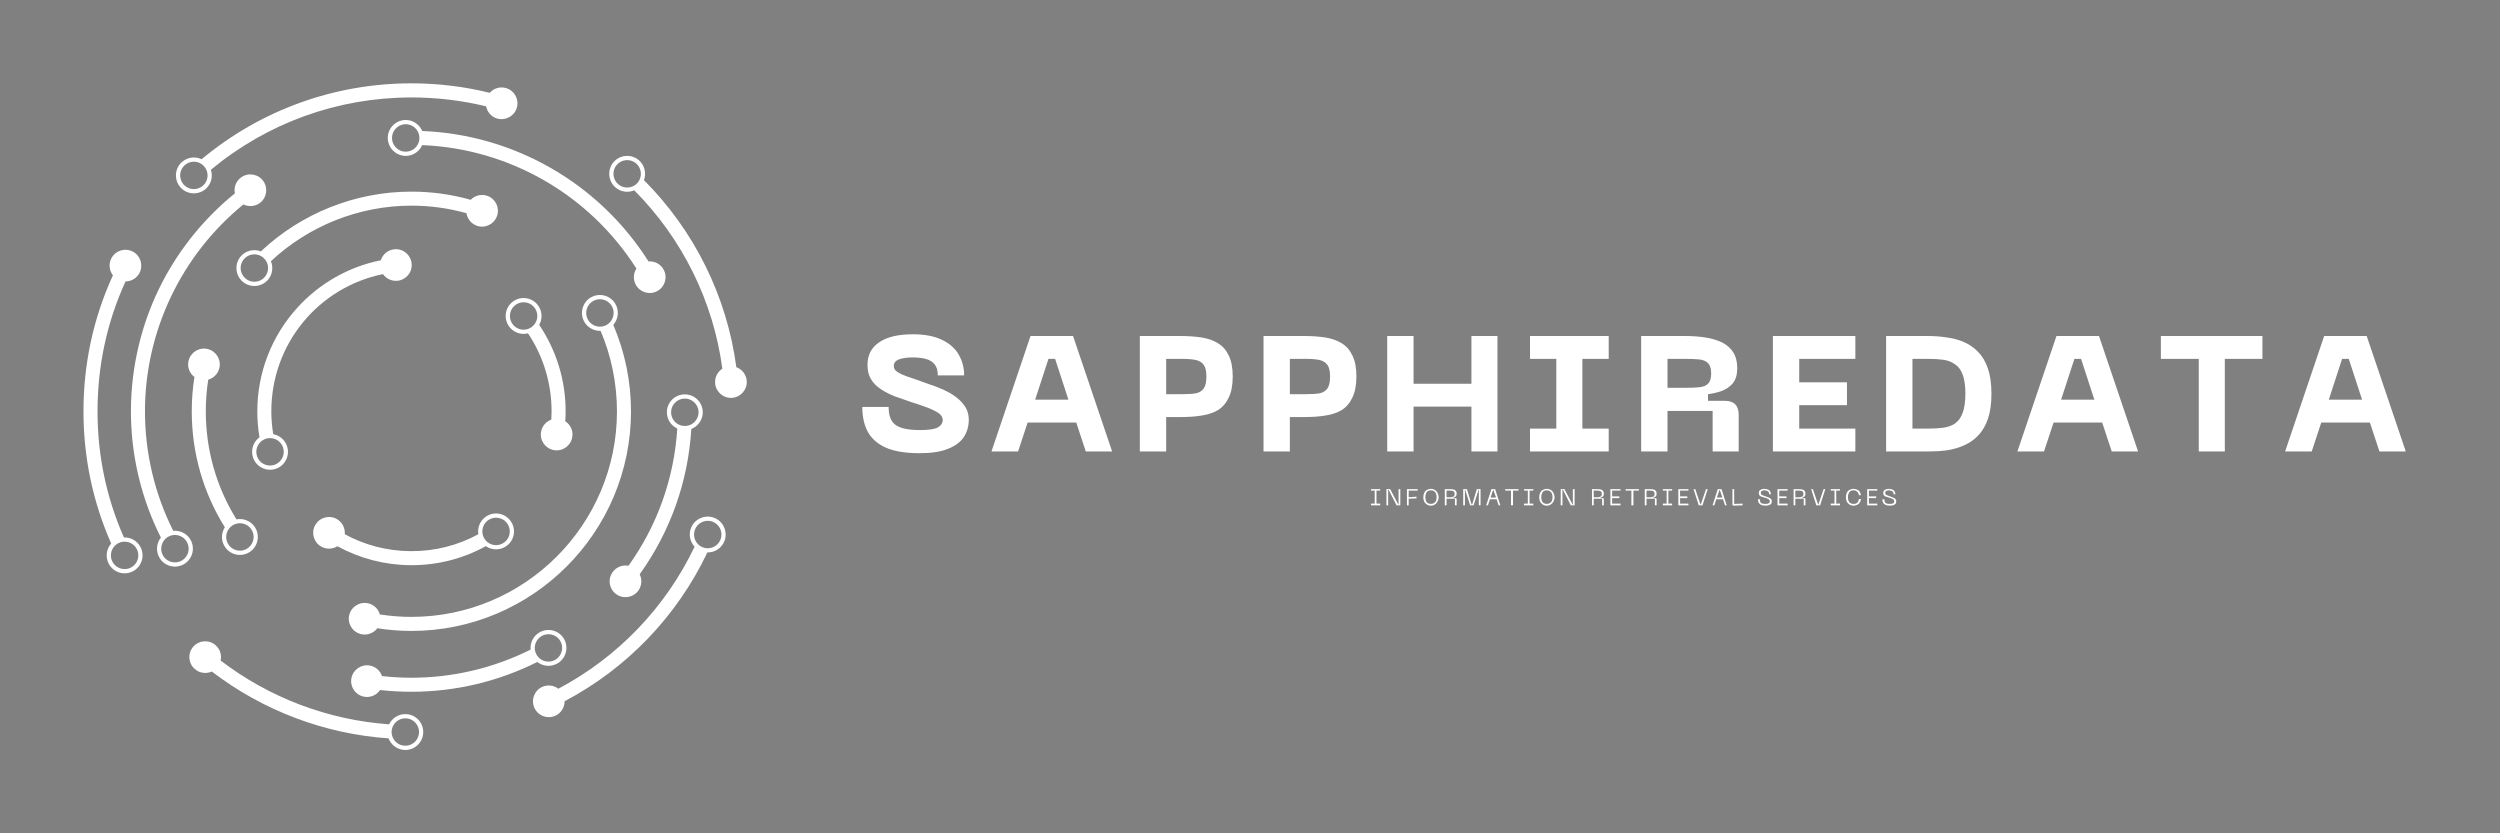 <svg xmlns="http://www.w3.org/2000/svg" xmlns:xlink="http://www.w3.org/1999/xlink" width="180" viewBox="0 0 135 45" height="60" preserveAspectRatio="xMidYMid meet"><rect x="0" y="0" width="135" height="45" fill="#808080" stroke="none"/><defs><g></g><clipPath id="188c9820e5"><path d="M 9 4.5 L 28 4.5 L 28 11 L 9 11 Z M 9 4.5 " clip-rule="nonzero"></path></clipPath><clipPath id="7c7826884c"><path d="M 32 8 L 40.5 8 L 40.5 22 L 32 22 Z M 32 8 " clip-rule="nonzero"></path></clipPath><clipPath id="f83885d640"><path d="M 10 34 L 23 34 L 23 40.5 L 10 40.5 Z M 10 34 " clip-rule="nonzero"></path></clipPath><clipPath id="bb03ff157d"><path d="M 4.5 13 L 8 13 L 8 31 L 4.5 31 Z M 4.5 13 " clip-rule="nonzero"></path></clipPath><clipPath id="1571bc3ed1"><path d="M 1 0.16 L 2 0.16 L 2 1.602 L 1 1.602 Z M 1 0.16 " clip-rule="nonzero"></path></clipPath><clipPath id="64ceead381"><path d="M 1 0.16 L 3 0.16 L 3 1.602 L 1 1.602 Z M 1 0.16 " clip-rule="nonzero"></path></clipPath><clipPath id="6ec5679d90"><path d="M 2 0.16 L 4 0.16 L 4 1.602 L 2 1.602 Z M 2 0.16 " clip-rule="nonzero"></path></clipPath><clipPath id="bd95669691"><path d="M 3 0.16 L 5 0.16 L 5 1.602 L 3 1.602 Z M 3 0.16 " clip-rule="nonzero"></path></clipPath><clipPath id="4497b2b85f"><path d="M 5 0.16 L 6 0.16 L 6 1.602 L 5 1.602 Z M 5 0.16 " clip-rule="nonzero"></path></clipPath><clipPath id="305c39db09"><path d="M 6 0.16 L 7 0.16 L 7 1.602 L 6 1.602 Z M 6 0.16 " clip-rule="nonzero"></path></clipPath><clipPath id="eca02e0504"><path d="M 7 0.16 L 9 0.16 L 9 1.602 L 7 1.602 Z M 7 0.16 " clip-rule="nonzero"></path></clipPath><clipPath id="f8dc4636c5"><path d="M 8 0.16 L 9 0.16 L 9 1.602 L 8 1.602 Z M 8 0.16 " clip-rule="nonzero"></path></clipPath><clipPath id="c313617fa0"><path d="M 9 0.16 L 10 0.16 L 10 1.602 L 9 1.602 Z M 9 0.16 " clip-rule="nonzero"></path></clipPath><clipPath id="06ea0856ec"><path d="M 10 0.16 L 11 0.16 L 11 1.602 L 10 1.602 Z M 10 0.16 " clip-rule="nonzero"></path></clipPath><clipPath id="0b89ed6c4a"><path d="M 11 0.16 L 13 0.16 L 13 1.602 L 11 1.602 Z M 11 0.16 " clip-rule="nonzero"></path></clipPath><clipPath id="599eb771ad"><path d="M 12 1 L 13 1 L 13 1.602 L 12 1.602 Z M 12 1 " clip-rule="nonzero"></path></clipPath><clipPath id="5d3c6e82dc"><path d="M 12 0.16 L 14 0.16 L 14 1.602 L 12 1.602 Z M 12 0.16 " clip-rule="nonzero"></path></clipPath><clipPath id="90f962b76f"><path d="M 13 0.16 L 15 0.16 L 15 1.602 L 13 1.602 Z M 13 0.16 " clip-rule="nonzero"></path></clipPath><clipPath id="a2abf436f5"><path d="M 14 0.16 L 16 0.16 L 16 1.602 L 14 1.602 Z M 14 0.16 " clip-rule="nonzero"></path></clipPath><clipPath id="e992fb08f3"><path d="M 15 0.16 L 17 0.16 L 17 1.602 L 15 1.602 Z M 15 0.16 " clip-rule="nonzero"></path></clipPath><clipPath id="a7da780914"><path d="M 16 0.16 L 18 0.16 L 18 1.602 L 16 1.602 Z M 16 0.16 " clip-rule="nonzero"></path></clipPath><clipPath id="6f33da10d0"><path d="M 17 0.16 L 19 0.16 L 19 1.602 L 17 1.602 Z M 17 0.16 " clip-rule="nonzero"></path></clipPath><clipPath id="d89f5d31de"><path d="M 18 0.16 L 20 0.16 L 20 1.602 L 18 1.602 Z M 18 0.16 " clip-rule="nonzero"></path></clipPath><clipPath id="3c7a20a1eb"><path d="M 19 0.16 L 21 0.16 L 21 1.602 L 19 1.602 Z M 19 0.16 " clip-rule="nonzero"></path></clipPath><clipPath id="1b2a9c0a66"><path d="M 20 0.16 L 22 0.16 L 22 1.602 L 20 1.602 Z M 20 0.16 " clip-rule="nonzero"></path></clipPath><clipPath id="6f35a25b9d"><path d="M 21 1 L 22 1 L 22 1.602 L 21 1.602 Z M 21 1 " clip-rule="nonzero"></path></clipPath><clipPath id="1ee8187dc3"><path d="M 21 0.16 L 23 0.16 L 23 1.602 L 21 1.602 Z M 21 0.16 " clip-rule="nonzero"></path></clipPath><clipPath id="ba777b571e"><path d="M 22 0.16 L 24 0.16 L 24 1.602 L 22 1.602 Z M 22 0.16 " clip-rule="nonzero"></path></clipPath><clipPath id="ae4cd29960"><path d="M 23 0.16 L 25 0.16 L 25 1.602 L 23 1.602 Z M 23 0.16 " clip-rule="nonzero"></path></clipPath><clipPath id="df5b22fa73"><path d="M 24 0.16 L 26 0.16 L 26 1.602 L 24 1.602 Z M 24 0.16 " clip-rule="nonzero"></path></clipPath><clipPath id="c30b7264ec"><path d="M 25 0.16 L 27 0.16 L 27 1.602 L 25 1.602 Z M 25 0.16 " clip-rule="nonzero"></path></clipPath><clipPath id="2ab2ac51aa"><path d="M 26 0.16 L 28 0.16 L 28 1.602 L 26 1.602 Z M 26 0.16 " clip-rule="nonzero"></path></clipPath><clipPath id="144e263428"><path d="M 27 0.16 L 29 0.16 L 29 1.602 L 27 1.602 Z M 27 0.16 " clip-rule="nonzero"></path></clipPath><clipPath id="2000d5e155"><path d="M 28 0.16 L 29.719 0.16 L 29.719 1.602 L 28 1.602 Z M 28 0.16 " clip-rule="nonzero"></path></clipPath><clipPath id="59eaec51f4"><rect x="0" width="30" y="0" height="2"></rect></clipPath><clipPath id="49639f588e"><path d="M 0.078 1 L 7 1 L 7 8 L 0.078 8 Z M 0.078 1 " clip-rule="nonzero"></path></clipPath><clipPath id="4d49b50d13"><rect x="0" width="86" y="0" height="10"></rect></clipPath></defs><path fill="#ffffff" d="M 32.023 16.258 C 32.379 16.051 32.832 16.176 33.039 16.527 C 33.242 16.883 33.117 17.336 32.766 17.543 C 32.41 17.746 31.957 17.625 31.754 17.27 C 31.547 16.914 31.672 16.461 32.023 16.258 Z M 34.074 22.211 C 34.074 20.605 33.746 19.008 33.117 17.543 C 33.387 17.238 33.445 16.785 33.234 16.414 C 32.969 15.953 32.375 15.793 31.91 16.059 C 31.449 16.324 31.289 16.918 31.555 17.383 C 31.52 17.32 31.484 17.258 31.48 17.25 C 31.484 17.258 31.504 17.297 31.555 17.383 C 31.688 17.613 31.621 17.496 31.555 17.383 C 31.742 17.703 32.086 17.879 32.434 17.867 C 33.012 19.23 33.316 20.715 33.316 22.211 C 33.316 28.332 28.336 33.312 22.215 33.312 C 21.645 33.312 21.074 33.266 20.512 33.18 C 20.434 32.898 20.211 32.664 19.91 32.586 C 19.453 32.465 18.984 32.738 18.863 33.195 C 18.742 33.648 19.016 34.117 19.473 34.238 C 19.82 34.328 20.172 34.195 20.375 33.926 C 20.98 34.02 21.598 34.07 22.215 34.07 C 28.754 34.07 34.074 28.75 34.074 22.211 " fill-opacity="1" fill-rule="nonzero"></path><path stroke-linecap="round" transform="matrix(0.005, 0, 0, -0.005, -28.025, 72.947)" fill="none" stroke-linejoin="round" d="M 12092.819 11318.916 C 12092.025 11318.916 12092.025 11318.916 12092.025 11318.916 " stroke="#393536" stroke-width="1.2" stroke-opacity="1" stroke-miterlimit="4"></path><path fill="#ffffff" d="M 13.805 28.508 C 13.809 28.512 13.809 28.512 13.805 28.508 " fill-opacity="1" fill-rule="nonzero"></path><path fill="#ffffff" d="M 12.492 28.418 C 12.809 28.16 13.277 28.215 13.535 28.531 C 13.789 28.852 13.738 29.32 13.418 29.574 C 13.098 29.832 12.633 29.777 12.375 29.461 C 12.438 29.539 12.504 29.617 12.375 29.461 C 12.246 29.301 12.312 29.379 12.375 29.457 C 12.121 29.141 12.172 28.672 12.492 28.418 Z M 12.199 29.602 C 12.531 30.02 13.141 30.086 13.559 29.754 C 13.977 29.418 14.043 28.809 13.711 28.391 C 13.477 28.102 13.109 27.98 12.77 28.047 C 11.684 26.297 11.113 24.297 11.113 22.211 C 11.113 21.637 11.156 21.062 11.246 20.5 C 11.527 20.422 11.762 20.199 11.84 19.895 C 11.961 19.441 11.688 18.973 11.234 18.852 C 10.777 18.73 10.309 19.004 10.188 19.461 C 10.094 19.805 10.23 20.156 10.5 20.359 C 10.402 20.969 10.355 21.59 10.355 22.211 C 10.355 24.449 10.969 26.594 12.141 28.473 C 11.922 28.812 11.93 29.27 12.199 29.602 " fill-opacity="1" fill-rule="nonzero"></path><path fill="#ffffff" d="M 13.711 28.391 C 13.77 28.465 13.797 28.5 13.805 28.508 C 13.777 28.473 13.461 28.078 13.711 28.391 " fill-opacity="1" fill-rule="nonzero"></path><path fill="#ffffff" d="M 14.301 14.953 C 14.039 15.266 13.57 15.305 13.258 15.039 C 12.945 14.777 12.906 14.309 13.168 13.996 C 13.434 13.684 13.902 13.645 14.215 13.91 C 14.527 14.172 14.566 14.641 14.301 14.953 Z M 25.188 11.512 C 25.234 11.801 25.426 12.062 25.723 12.18 C 26.16 12.352 26.656 12.133 26.828 11.691 C 27 11.254 26.785 10.758 26.344 10.586 C 26.012 10.457 25.652 10.547 25.418 10.789 C 24.379 10.496 23.305 10.348 22.215 10.348 C 19.188 10.348 16.277 11.516 14.086 13.574 C 13.711 13.426 13.27 13.527 12.996 13.848 C 12.652 14.258 12.703 14.871 13.109 15.215 C 13.516 15.559 14.129 15.508 14.477 15.102 C 14.387 15.203 14.301 15.305 14.477 15.102 C 14.539 15.023 14.566 14.992 14.574 14.984 C 14.566 14.992 14.52 15.047 14.477 15.102 C 14.719 14.816 14.762 14.43 14.629 14.105 C 16.676 12.191 19.395 11.105 22.215 11.105 C 23.227 11.105 24.223 11.242 25.188 11.512 " fill-opacity="1" fill-rule="nonzero"></path><path fill="#ffffff" d="M 28.785 17.598 C 28.492 17.883 28.02 17.871 27.738 17.574 C 27.457 17.277 27.469 16.809 27.762 16.527 C 28.059 16.246 28.527 16.254 28.812 16.551 C 28.738 16.477 28.672 16.402 28.812 16.551 C 28.953 16.699 28.883 16.625 28.812 16.551 C 29.094 16.848 29.082 17.316 28.785 17.598 Z M 28.977 16.395 C 28.605 16.008 27.992 15.992 27.605 16.363 C 27.219 16.73 27.207 17.344 27.574 17.73 C 27.535 17.691 27.496 17.648 27.477 17.629 C 27.492 17.645 27.52 17.676 27.574 17.73 C 27.758 17.926 27.668 17.828 27.574 17.73 C 27.824 17.992 28.184 18.082 28.512 18 C 29.348 19.25 29.793 20.73 29.785 22.25 C 29.781 22.387 29.777 22.523 29.77 22.66 C 29.5 22.758 29.285 22.988 29.223 23.289 C 29.125 23.75 29.422 24.203 29.883 24.301 C 30.344 24.398 30.797 24.105 30.895 23.641 C 30.973 23.285 30.812 22.934 30.523 22.746 C 30.535 22.582 30.543 22.418 30.543 22.254 C 30.555 20.566 30.051 18.926 29.117 17.543 C 29.324 17.18 29.277 16.711 28.977 16.395 " fill-opacity="1" fill-rule="nonzero"></path><path fill="#ffffff" d="M 27.477 17.629 C 27.465 17.617 27.465 17.617 27.477 17.629 " fill-opacity="1" fill-rule="nonzero"></path><path fill="#ffffff" d="M 26.324 28.117 C 26.645 27.863 27.113 27.914 27.367 28.234 C 27.621 28.555 27.57 29.023 27.25 29.277 C 27.328 29.211 27.41 29.148 27.25 29.277 C 27.09 29.402 27.168 29.34 27.246 29.277 C 26.93 29.531 26.461 29.48 26.207 29.16 C 25.953 28.84 26.004 28.371 26.324 28.117 Z M 17.25 29.453 C 17.543 29.676 17.93 29.68 18.219 29.496 C 19.426 30.156 20.773 30.512 22.168 30.52 C 22.188 30.52 22.203 30.52 22.223 30.52 C 23.641 30.52 25.012 30.168 26.234 29.492 C 26.574 29.73 27.047 29.727 27.391 29.453 C 27.809 29.121 27.879 28.512 27.543 28.094 C 27.211 27.676 26.602 27.605 26.184 27.938 C 26.289 27.855 26.391 27.773 26.184 27.938 C 25.973 28.105 26.078 28.023 26.184 27.938 C 25.902 28.164 25.777 28.516 25.832 28.848 C 24.715 29.457 23.465 29.773 22.172 29.762 C 20.918 29.754 19.703 29.441 18.617 28.848 C 18.641 28.566 18.527 28.277 18.281 28.09 C 17.906 27.805 17.371 27.879 17.086 28.258 C 16.801 28.633 16.875 29.168 17.25 29.453 " fill-opacity="1" fill-rule="nonzero"></path><path fill="#ffffff" d="M 13.91 24.723 C 13.91 24.723 13.91 24.727 13.91 24.727 C 13.91 24.727 13.91 24.723 13.91 24.723 Z M 13.848 24.547 C 13.848 24.547 13.848 24.551 13.848 24.551 C 13.848 24.547 13.848 24.547 13.848 24.547 Z M 13.918 24.754 C 13.922 24.754 13.922 24.754 13.918 24.754 Z M 14.828 25.098 C 14.441 25.234 14.016 25.031 13.883 24.645 C 13.746 24.258 13.949 23.836 14.336 23.699 C 14.723 23.562 15.145 23.766 15.281 24.152 C 15.418 24.539 15.211 24.961 14.828 25.098 Z M 20.68 14.801 C 20.844 15.035 21.117 15.18 21.422 15.164 C 21.895 15.141 22.258 14.738 22.23 14.27 C 22.207 13.797 21.805 13.434 21.332 13.457 C 20.969 13.477 20.668 13.723 20.562 14.055 C 18.84 14.402 17.262 15.289 16.062 16.609 C 14.664 18.145 13.895 20.133 13.895 22.211 C 13.895 22.684 13.934 23.152 14.012 23.613 C 13.676 23.859 13.523 24.305 13.668 24.719 C 13.844 25.223 14.398 25.488 14.902 25.312 C 15.406 25.137 15.672 24.582 15.496 24.078 C 15.375 23.738 15.086 23.508 14.754 23.445 C 14.688 23.039 14.652 22.625 14.652 22.211 C 14.652 18.57 17.191 15.516 20.68 14.801 " fill-opacity="1" fill-rule="nonzero"></path><path fill="#ffffff" d="M 15.496 24.078 C 15.492 24.066 15.488 24.059 15.484 24.047 C 15.488 24.059 15.492 24.066 15.496 24.078 " fill-opacity="1" fill-rule="nonzero"></path><path fill="#ffffff" d="M 15.457 23.965 C 15.441 23.926 15.438 23.918 15.457 23.965 " fill-opacity="1" fill-rule="nonzero"></path><path fill="#ffffff" d="M 15.535 24.191 C 15.539 24.199 15.543 24.207 15.543 24.215 C 15.543 24.207 15.539 24.199 15.535 24.191 " fill-opacity="1" fill-rule="nonzero"></path><path fill="#ffffff" d="M 15.543 24.215 C 15.547 24.227 15.547 24.223 15.543 24.215 " fill-opacity="1" fill-rule="nonzero"></path><path fill="#ffffff" d="M 15.484 24.047 C 15.473 24.008 15.461 23.98 15.457 23.965 C 15.465 23.984 15.473 24.016 15.484 24.047 " fill-opacity="1" fill-rule="nonzero"></path><path fill="#ffffff" d="M 15.496 24.078 C 15.5 24.086 15.5 24.098 15.504 24.105 C 15.5 24.098 15.5 24.086 15.496 24.078 " fill-opacity="1" fill-rule="nonzero"></path><path fill="#ffffff" d="M 15.504 24.105 C 15.52 24.145 15.527 24.172 15.535 24.191 C 15.527 24.168 15.516 24.141 15.504 24.105 " fill-opacity="1" fill-rule="nonzero"></path><path fill="#ffffff" d="M 21.988 6.703 C 21.992 6.703 21.992 6.703 21.988 6.703 Z M 21.941 6.707 C 21.953 6.703 21.965 6.703 21.973 6.703 C 21.965 6.703 21.953 6.703 21.941 6.707 Z M 21.812 6.711 C 21.824 6.711 21.836 6.711 21.852 6.711 C 21.836 6.711 21.824 6.711 21.812 6.711 Z M 21.758 6.715 C 21.762 6.715 21.762 6.715 21.77 6.715 C 21.766 6.715 21.762 6.715 21.758 6.715 Z M 22.648 7.414 C 22.672 7.82 22.355 8.168 21.945 8.191 C 21.539 8.211 21.188 7.895 21.168 7.484 C 21.148 7.078 21.465 6.73 21.875 6.707 C 22.281 6.688 22.629 7.004 22.648 7.414 Z M 35.02 14.117 C 32.355 9.91 27.781 7.27 22.801 7.074 C 22.648 6.711 22.281 6.461 21.863 6.48 C 21.328 6.508 20.914 6.965 20.941 7.496 C 20.969 8.031 21.426 8.441 21.957 8.418 C 21.824 8.422 21.691 8.43 21.957 8.418 C 22.223 8.402 22.09 8.41 21.957 8.418 C 22.336 8.398 22.656 8.16 22.797 7.836 C 27.512 8.027 31.84 10.527 34.367 14.504 C 34.203 14.754 34.18 15.086 34.328 15.367 C 34.551 15.785 35.066 15.945 35.484 15.723 C 35.902 15.504 36.062 14.984 35.84 14.566 C 35.676 14.258 35.348 14.09 35.02 14.117 " fill-opacity="1" fill-rule="nonzero"></path><path fill="#ffffff" d="M 36.012 22.336 C 36.016 22.516 36.016 22.441 36.012 22.336 " fill-opacity="1" fill-rule="nonzero"></path><path fill="#ffffff" d="M 36.012 22.238 C 36.008 22.191 36.008 22.164 36.008 22.148 C 36.008 22.164 36.008 22.199 36.012 22.238 " fill-opacity="1" fill-rule="nonzero"></path><path fill="#ffffff" d="M 37.723 22.242 C 37.719 22.141 37.715 22.039 37.723 22.242 C 37.727 22.449 37.723 22.348 37.723 22.246 C 37.73 22.652 37.41 22.992 37 23.004 C 36.59 23.016 36.25 22.691 36.238 22.285 C 36.227 21.875 36.551 21.535 36.961 21.523 C 37.367 21.512 37.711 21.836 37.723 22.242 Z M 33.121 30.844 C 32.816 31.203 32.863 31.742 33.227 32.047 C 33.59 32.352 34.129 32.301 34.434 31.941 C 34.656 31.672 34.688 31.305 34.543 31.012 C 36.203 28.695 37.156 26.012 37.332 23.164 C 37.699 23.02 37.961 22.656 37.949 22.238 C 37.934 21.703 37.488 21.281 36.953 21.297 C 36.418 21.309 35.996 21.758 36.012 22.289 C 36.012 22.273 36.012 22.254 36.012 22.238 C 36.012 22.254 36.012 22.27 36.012 22.289 C 36.012 22.297 36.012 22.301 36.012 22.305 C 36.012 22.301 36.012 22.297 36.012 22.289 C 36.023 22.668 36.25 22.992 36.574 23.141 C 36.402 25.828 35.504 28.363 33.938 30.551 C 33.641 30.496 33.328 30.598 33.121 30.844 " fill-opacity="1" fill-rule="nonzero"></path><path fill="#ffffff" d="M 29.227 34.359 C 29.57 34.141 30.031 34.25 30.246 34.594 C 30.461 34.941 30.355 35.398 30.008 35.617 C 29.664 35.832 29.203 35.727 28.988 35.379 C 28.773 35.031 28.879 34.574 29.227 34.359 Z M 20.629 36.508 C 20.531 36.227 20.293 36 19.977 35.941 C 19.516 35.852 19.066 36.156 18.977 36.621 C 18.887 37.082 19.191 37.531 19.656 37.621 C 20.004 37.688 20.34 37.535 20.523 37.262 C 21.086 37.324 21.648 37.355 22.215 37.355 C 24.582 37.355 26.914 36.801 29.016 35.746 C 29.328 35.992 29.773 36.031 30.129 35.809 C 30.582 35.527 30.723 34.93 30.441 34.473 C 30.156 34.02 29.559 33.883 29.105 34.164 C 29.219 34.094 29.332 34.023 29.105 34.164 C 29.086 34.176 29.07 34.188 29.055 34.195 C 29.07 34.188 29.086 34.176 29.105 34.164 C 28.785 34.367 28.621 34.723 28.652 35.078 C 26.664 36.074 24.457 36.598 22.215 36.598 C 21.684 36.598 21.152 36.566 20.629 36.508 " fill-opacity="1" fill-rule="nonzero"></path><path fill="#ffffff" d="M 29.039 34.207 C 28.938 34.27 28.973 34.25 29.039 34.207 " fill-opacity="1" fill-rule="nonzero"></path><path fill="#ffffff" d="M 29.055 34.195 C 29.047 34.199 29.043 34.203 29.039 34.207 C 29.043 34.203 29.047 34.199 29.055 34.195 " fill-opacity="1" fill-rule="nonzero"></path><path fill="#ffffff" d="M 10.191 28.992 C 10.184 28.984 10.184 28.98 10.191 28.992 " fill-opacity="1" fill-rule="nonzero"></path><path fill="#ffffff" d="M 8.816 30.023 C 8.871 30.109 8.926 30.195 8.816 30.023 C 8.711 29.848 8.762 29.934 8.816 30.02 C 8.602 29.676 8.707 29.219 9.055 29 C 9.398 28.781 9.859 28.891 10.074 29.234 C 10.293 29.582 10.188 30.039 9.84 30.258 C 9.492 30.473 9.035 30.367 8.816 30.023 Z M 10.27 29.117 C 10.301 29.172 10.336 29.227 10.348 29.242 C 10.34 29.23 10.316 29.191 10.27 29.117 C 10.223 29.043 10.199 29.008 10.191 28.992 C 10.203 29.012 10.234 29.062 10.27 29.113 C 10.066 28.793 9.707 28.633 9.355 28.664 C 8.352 26.672 7.828 24.457 7.828 22.211 C 7.828 17.879 9.801 13.762 13.145 11.039 C 13.414 11.172 13.742 11.16 14.008 10.977 C 14.395 10.711 14.492 10.176 14.227 9.789 C 13.957 9.398 13.426 9.301 13.035 9.57 C 12.746 9.77 12.617 10.113 12.684 10.441 C 11.074 11.746 9.734 13.383 8.777 15.215 C 7.66 17.355 7.07 19.777 7.07 22.211 C 7.07 24.586 7.625 26.922 8.688 29.027 C 8.441 29.34 8.402 29.785 8.625 30.141 C 8.906 30.594 9.508 30.734 9.961 30.449 C 10.414 30.168 10.551 29.566 10.27 29.117 " fill-opacity="1" fill-rule="nonzero"></path><path fill="#ffffff" d="M 10.348 29.242 C 10.352 29.246 10.352 29.246 10.348 29.242 " fill-opacity="1" fill-rule="nonzero"></path><g clip-path="url(#188c9820e5)"><path fill="#ffffff" d="M 9.953 8.941 C 10.246 8.656 10.719 8.66 11 8.957 C 11.285 9.25 11.281 9.719 10.984 10.004 C 10.691 10.289 10.223 10.281 9.938 9.988 C 9.652 9.695 9.66 9.223 9.953 8.941 Z M 11.145 10.168 C 11.418 9.902 11.5 9.508 11.387 9.168 C 14.426 6.641 18.234 5.262 22.215 5.262 C 23.582 5.262 24.934 5.422 26.25 5.742 C 26.309 6.039 26.52 6.297 26.828 6.395 C 27.281 6.535 27.762 6.285 27.902 5.836 C 28.047 5.387 27.797 4.906 27.344 4.762 C 27.012 4.656 26.664 4.766 26.445 5.012 C 25.066 4.672 23.648 4.5 22.215 4.5 C 18.051 4.5 14.066 5.949 10.887 8.598 C 10.531 8.43 10.094 8.488 9.793 8.777 C 9.41 9.148 9.402 9.762 9.773 10.148 C 10.145 10.531 10.762 10.539 11.145 10.168 " fill-opacity="1" fill-rule="nonzero"></path></g><path fill="#ffffff" d="M 11.145 10.168 C 10.762 10.539 11.527 9.797 11.145 10.168 " fill-opacity="1" fill-rule="nonzero"></path><path fill="#ffffff" d="M 33.316 10.191 C 33.301 10.176 33.273 10.152 33.234 10.121 C 32.973 9.895 33.223 10.109 33.316 10.191 " fill-opacity="1" fill-rule="nonzero"></path><path fill="#ffffff" d="M 33.32 10.191 C 33.355 10.223 33.367 10.234 33.32 10.191 " fill-opacity="1" fill-rule="nonzero"></path><g clip-path="url(#7c7826884c)"><path fill="#ffffff" d="M 34.422 8.883 C 34.422 8.887 34.426 8.891 34.43 8.891 C 34.426 8.891 34.426 8.887 34.422 8.883 Z M 34.277 8.758 C 34.277 8.762 34.277 8.762 34.277 8.762 C 34.277 8.762 34.277 8.762 34.277 8.758 Z M 34.266 8.75 C 34.262 8.746 34.262 8.746 34.266 8.75 Z M 33.383 9.949 C 33.074 9.68 33.039 9.211 33.305 8.902 C 33.574 8.594 34.043 8.559 34.352 8.824 C 34.66 9.094 34.695 9.562 34.43 9.871 C 34.164 10.18 33.691 10.215 33.383 9.949 Z M 40.324 20.57 C 40.297 20.223 40.07 19.938 39.762 19.828 C 39.25 16 37.504 12.469 34.773 9.727 C 34.91 9.359 34.816 8.926 34.5 8.652 C 34.098 8.305 33.484 8.348 33.133 8.754 C 32.785 9.156 32.832 9.77 33.234 10.121 C 33.523 10.371 33.922 10.418 34.25 10.277 C 36.852 12.895 38.516 16.262 39.008 19.91 C 38.754 20.07 38.594 20.363 38.617 20.688 C 38.648 21.16 39.059 21.516 39.527 21.484 C 40 21.449 40.355 21.043 40.324 20.57 " fill-opacity="1" fill-rule="nonzero"></path></g><path fill="#ffffff" d="M 37.312 28.516 C 37.504 28.02 37.121 29.016 37.312 28.516 " fill-opacity="1" fill-rule="nonzero"></path><path fill="#ffffff" d="M 38.91 29.133 C 38.836 29.32 38.871 29.227 38.91 29.133 C 38.762 29.512 38.332 29.703 37.953 29.559 C 37.57 29.41 37.379 28.98 37.527 28.598 C 37.672 28.219 38.102 28.027 38.484 28.172 C 38.867 28.32 39.055 28.75 38.91 29.133 C 38.945 29.035 38.98 28.941 38.91 29.133 Z M 38.566 27.961 C 38.066 27.77 37.504 28.02 37.312 28.516 C 37.176 28.871 37.266 29.262 37.508 29.523 C 35.941 32.805 33.367 35.484 30.152 37.191 C 29.91 37.008 29.582 36.961 29.285 37.09 C 28.855 37.285 28.66 37.789 28.855 38.219 C 29.047 38.652 29.551 38.844 29.984 38.652 C 30.301 38.512 30.488 38.195 30.488 37.867 C 33.863 36.086 36.559 33.273 38.199 29.832 C 38.594 29.84 38.973 29.602 39.121 29.215 C 39.312 28.715 39.062 28.152 38.566 27.961 " fill-opacity="1" fill-rule="nonzero"></path><path fill="#ffffff" d="M 21.977 38.562 C 21.988 38.559 21.996 38.559 22.004 38.559 C 21.996 38.559 21.988 38.559 21.977 38.562 " fill-opacity="1" fill-rule="nonzero"></path><g clip-path="url(#f83885d640)"><path fill="#ffffff" d="M 21.82 40.27 C 21.832 40.27 21.84 40.27 21.848 40.27 C 21.84 40.27 21.828 40.27 21.82 40.27 Z M 21.781 40.273 C 21.766 40.273 21.77 40.273 21.781 40.273 Z M 21.93 40.27 C 21.926 40.27 21.926 40.27 21.922 40.27 C 21.926 40.27 21.926 40.27 21.93 40.27 Z M 21.996 40.27 C 21.988 40.27 21.977 40.27 21.957 40.27 C 21.973 40.27 21.988 40.27 21.996 40.27 Z M 21.891 40.27 C 21.879 40.27 21.867 40.27 21.855 40.27 C 21.867 40.27 21.879 40.27 21.891 40.27 C 21.48 40.273 21.148 39.941 21.145 39.531 C 21.145 39.125 21.477 38.789 21.883 38.789 C 22.293 38.785 22.625 39.117 22.629 39.527 C 22.629 39.934 22.297 40.27 21.891 40.27 Z M 21.883 38.562 C 21.5 38.562 21.168 38.789 21.012 39.113 C 17.715 38.879 14.539 37.68 11.914 35.668 C 11.977 35.375 11.887 35.055 11.645 34.844 C 11.289 34.531 10.75 34.566 10.438 34.918 C 10.125 35.273 10.16 35.812 10.516 36.125 C 10.777 36.355 11.141 36.398 11.438 36.262 C 14.188 38.371 17.523 39.633 20.98 39.871 C 21.121 40.238 21.477 40.5 21.891 40.5 C 22.426 40.496 22.855 40.059 22.855 39.527 C 22.852 38.992 22.418 38.559 21.883 38.562 " fill-opacity="1" fill-rule="nonzero"></path></g><g clip-path="url(#bb03ff157d)"><path fill="#ffffff" d="M 6.074 30.34 C 6.125 30.43 6.172 30.52 6.074 30.34 C 5.98 30.16 6.027 30.25 6.074 30.34 C 5.883 29.98 6.02 29.531 6.379 29.336 C 6.738 29.145 7.188 29.277 7.383 29.641 C 7.574 30 7.441 30.449 7.078 30.645 C 6.719 30.836 6.27 30.699 6.074 30.34 Z M 7.582 29.531 C 7.457 29.297 7.52 29.414 7.582 29.531 C 7.402 29.195 7.047 29.008 6.691 29.023 C 5.746 26.879 5.266 24.59 5.266 22.211 C 5.266 19.754 5.773 17.402 6.777 15.199 C 7.082 15.195 7.371 15.035 7.527 14.75 C 7.75 14.332 7.594 13.812 7.18 13.59 C 6.762 13.367 6.242 13.523 6.02 13.938 C 5.855 14.246 5.898 14.605 6.098 14.867 C 5.043 17.172 4.508 19.637 4.508 22.211 C 4.508 24.703 5.012 27.102 6.004 29.348 C 5.742 29.645 5.68 30.082 5.875 30.449 C 6.129 30.918 6.715 31.098 7.188 30.844 C 7.656 30.59 7.836 30.004 7.582 29.531 C 7.645 29.648 7.707 29.766 7.582 29.531 " fill-opacity="1" fill-rule="nonzero"></path></g><g transform="matrix(1, 0, 0, 1, 73, 26)"><g clip-path="url(#59eaec51f4)"><g clip-path="url(#1571bc3ed1)"><g fill="#ffffff" fill-opacity="1"><g transform="translate(0.954, 1.289)"><g><path d="M 0.578 -0.875 L 0.578 -0.797 L 0.375 -0.797 L 0.375 -0.094 L 0.578 -0.094 L 0.578 0 L 0.078 0 L 0.078 -0.094 L 0.281 -0.094 L 0.281 -0.797 L 0.078 -0.797 L 0.078 -0.875 Z M 0.578 -0.875 "></path></g></g></g></g><g clip-path="url(#64ceead381)"><g fill="#ffffff" fill-opacity="1"><g transform="translate(1.773, 1.289)"><g><path d="M 0.188 0 L 0.094 0 L 0.094 -0.875 L 0.297 -0.875 L 0.734 -0.047 L 0.766 -0.047 L 0.75 -0.109 L 0.75 -0.875 L 0.844 -0.875 L 0.844 0 L 0.641 0 L 0.219 -0.828 L 0.172 -0.828 L 0.188 -0.781 Z M 0.188 0 "></path></g></g></g></g><g clip-path="url(#6ec5679d90)"><g fill="#ffffff" fill-opacity="1"><g transform="translate(2.881, 1.289)"><g><path d="M 0.188 0 L 0.094 0 L 0.094 -0.875 L 0.672 -0.875 L 0.672 -0.797 L 0.188 -0.797 L 0.188 -0.438 L 0.609 -0.469 L 0.609 -0.375 L 0.188 -0.359 Z M 0.188 0 "></path></g></g></g></g><g clip-path="url(#bd95669691)"><g fill="#ffffff" fill-opacity="1"><g transform="translate(3.781, 1.289)"><g><path d="M 0.078 -0.438 C 0.078 -0.52 0.094 -0.598 0.125 -0.672 C 0.156 -0.742 0.203 -0.797 0.266 -0.828 C 0.328 -0.867 0.398 -0.891 0.484 -0.891 C 0.578 -0.891 0.648 -0.867 0.703 -0.828 C 0.766 -0.797 0.812 -0.742 0.844 -0.672 C 0.883 -0.598 0.906 -0.52 0.906 -0.438 C 0.906 -0.352 0.883 -0.273 0.844 -0.203 C 0.812 -0.141 0.766 -0.086 0.703 -0.047 C 0.648 -0.004 0.578 0.016 0.484 0.016 C 0.398 0.016 0.328 -0.004 0.266 -0.047 C 0.203 -0.086 0.156 -0.141 0.125 -0.203 C 0.094 -0.273 0.078 -0.352 0.078 -0.438 Z M 0.188 -0.438 C 0.188 -0.375 0.195 -0.312 0.219 -0.25 C 0.238 -0.195 0.27 -0.156 0.312 -0.125 C 0.363 -0.094 0.422 -0.078 0.484 -0.078 C 0.555 -0.078 0.613 -0.094 0.656 -0.125 C 0.707 -0.156 0.742 -0.195 0.766 -0.25 C 0.785 -0.312 0.797 -0.375 0.797 -0.438 C 0.797 -0.508 0.785 -0.57 0.766 -0.625 C 0.742 -0.688 0.707 -0.734 0.656 -0.766 C 0.613 -0.797 0.555 -0.812 0.484 -0.812 C 0.422 -0.812 0.363 -0.797 0.312 -0.766 C 0.27 -0.734 0.238 -0.688 0.219 -0.625 C 0.195 -0.57 0.188 -0.508 0.188 -0.438 Z M 0.188 -0.438 "></path></g></g></g></g><g clip-path="url(#4497b2b85f)"><g fill="#ffffff" fill-opacity="1"><g transform="translate(4.925, 1.289)"><g><path d="M 0.188 0 L 0.094 0 L 0.094 -0.875 L 0.391 -0.875 C 0.453 -0.875 0.508 -0.867 0.562 -0.859 C 0.613 -0.848 0.656 -0.82 0.688 -0.781 C 0.719 -0.75 0.734 -0.703 0.734 -0.641 C 0.734 -0.566 0.719 -0.516 0.688 -0.484 C 0.656 -0.453 0.613 -0.43 0.562 -0.422 L 0.562 -0.391 L 0.672 -0.391 C 0.691 -0.391 0.707 -0.383 0.719 -0.375 C 0.727 -0.363 0.734 -0.348 0.734 -0.328 L 0.734 0 L 0.641 0 L 0.641 -0.359 L 0.188 -0.359 Z M 0.188 -0.797 L 0.188 -0.438 L 0.391 -0.438 C 0.43 -0.438 0.469 -0.441 0.5 -0.453 C 0.539 -0.461 0.57 -0.477 0.594 -0.5 C 0.613 -0.52 0.625 -0.562 0.625 -0.625 C 0.625 -0.676 0.613 -0.711 0.594 -0.734 C 0.57 -0.766 0.539 -0.781 0.5 -0.781 C 0.469 -0.789 0.43 -0.797 0.391 -0.797 Z M 0.188 -0.797 "></path></g></g></g></g><g clip-path="url(#305c39db09)"><g fill="#ffffff" fill-opacity="1"><g transform="translate(5.919, 1.289)"><g><path d="M 0.188 0 L 0.094 0 L 0.094 -0.875 L 0.297 -0.875 L 0.547 -0.047 L 0.578 -0.047 L 0.828 -0.875 L 1.031 -0.875 L 1.031 0 L 0.938 0 L 0.938 -0.781 L 0.953 -0.828 L 0.922 -0.828 L 0.656 0 L 0.469 0 L 0.203 -0.828 L 0.172 -0.828 L 0.188 -0.781 Z M 0.188 0 "></path></g></g></g></g><g clip-path="url(#eca02e0504)"><g fill="#ffffff" fill-opacity="1"><g transform="translate(7.207, 1.289)"><g><path d="M 0.812 0 L 0.719 0 L 0.609 -0.328 L 0.25 -0.328 L 0.141 0 L 0.047 0 L 0.328 -0.875 L 0.531 -0.875 Z M 0.422 -0.828 L 0.281 -0.422 L 0.578 -0.422 L 0.438 -0.828 Z M 0.422 -0.828 "></path></g></g></g></g><g clip-path="url(#f8dc4636c5)"><g fill="#ffffff" fill-opacity="1"><g transform="translate(8.234, 1.289)"><g><path d="M 0.047 -0.875 L 0.766 -0.875 L 0.766 -0.797 L 0.469 -0.797 L 0.469 0 L 0.359 0 L 0.359 -0.797 L 0.047 -0.797 Z M 0.047 -0.875 "></path></g></g></g></g><g clip-path="url(#c313617fa0)"><g fill="#ffffff" fill-opacity="1"><g transform="translate(9.221, 1.289)"><g><path d="M 0.578 -0.875 L 0.578 -0.797 L 0.375 -0.797 L 0.375 -0.094 L 0.578 -0.094 L 0.578 0 L 0.078 0 L 0.078 -0.094 L 0.281 -0.094 L 0.281 -0.797 L 0.078 -0.797 L 0.078 -0.875 Z M 0.578 -0.875 "></path></g></g></g></g><g clip-path="url(#06ea0856ec)"><g fill="#ffffff" fill-opacity="1"><g transform="translate(10.04, 1.289)"><g><path d="M 0.078 -0.438 C 0.078 -0.52 0.094 -0.598 0.125 -0.672 C 0.156 -0.742 0.203 -0.797 0.266 -0.828 C 0.328 -0.867 0.398 -0.891 0.484 -0.891 C 0.578 -0.891 0.648 -0.867 0.703 -0.828 C 0.766 -0.797 0.812 -0.742 0.844 -0.672 C 0.883 -0.598 0.906 -0.52 0.906 -0.438 C 0.906 -0.352 0.883 -0.273 0.844 -0.203 C 0.812 -0.141 0.766 -0.086 0.703 -0.047 C 0.648 -0.004 0.578 0.016 0.484 0.016 C 0.398 0.016 0.328 -0.004 0.266 -0.047 C 0.203 -0.086 0.156 -0.141 0.125 -0.203 C 0.094 -0.273 0.078 -0.352 0.078 -0.438 Z M 0.188 -0.438 C 0.188 -0.375 0.195 -0.312 0.219 -0.25 C 0.238 -0.195 0.27 -0.156 0.312 -0.125 C 0.363 -0.094 0.422 -0.078 0.484 -0.078 C 0.555 -0.078 0.613 -0.094 0.656 -0.125 C 0.707 -0.156 0.742 -0.195 0.766 -0.25 C 0.785 -0.312 0.797 -0.375 0.797 -0.438 C 0.797 -0.508 0.785 -0.57 0.766 -0.625 C 0.742 -0.688 0.707 -0.734 0.656 -0.766 C 0.613 -0.797 0.555 -0.812 0.484 -0.812 C 0.422 -0.812 0.363 -0.797 0.312 -0.766 C 0.27 -0.734 0.238 -0.688 0.219 -0.625 C 0.195 -0.57 0.188 -0.508 0.188 -0.438 Z M 0.188 -0.438 "></path></g></g></g></g><g clip-path="url(#0b89ed6c4a)"><g fill="#ffffff" fill-opacity="1"><g transform="translate(11.184, 1.289)"><g><path d="M 0.188 0 L 0.094 0 L 0.094 -0.875 L 0.297 -0.875 L 0.734 -0.047 L 0.766 -0.047 L 0.75 -0.109 L 0.75 -0.875 L 0.844 -0.875 L 0.844 0 L 0.641 0 L 0.219 -0.828 L 0.172 -0.828 L 0.188 -0.781 Z M 0.188 0 "></path></g></g></g></g><g clip-path="url(#599eb771ad)"><g fill="#ffffff" fill-opacity="1"><g transform="translate(12.292, 1.289)"><g></g></g></g></g><g clip-path="url(#5d3c6e82dc)"><g fill="#ffffff" fill-opacity="1"><g transform="translate(12.873, 1.289)"><g><path d="M 0.188 0 L 0.094 0 L 0.094 -0.875 L 0.391 -0.875 C 0.453 -0.875 0.508 -0.867 0.562 -0.859 C 0.613 -0.848 0.656 -0.82 0.688 -0.781 C 0.719 -0.75 0.734 -0.703 0.734 -0.641 C 0.734 -0.566 0.719 -0.516 0.688 -0.484 C 0.656 -0.453 0.613 -0.43 0.562 -0.422 L 0.562 -0.391 L 0.672 -0.391 C 0.691 -0.391 0.707 -0.383 0.719 -0.375 C 0.727 -0.363 0.734 -0.348 0.734 -0.328 L 0.734 0 L 0.641 0 L 0.641 -0.359 L 0.188 -0.359 Z M 0.188 -0.797 L 0.188 -0.438 L 0.391 -0.438 C 0.43 -0.438 0.469 -0.441 0.5 -0.453 C 0.539 -0.461 0.57 -0.477 0.594 -0.5 C 0.613 -0.52 0.625 -0.562 0.625 -0.625 C 0.625 -0.676 0.613 -0.711 0.594 -0.734 C 0.57 -0.766 0.539 -0.781 0.5 -0.781 C 0.469 -0.789 0.43 -0.797 0.391 -0.797 Z M 0.188 -0.797 "></path></g></g></g></g><g clip-path="url(#90f962b76f)"><g fill="#ffffff" fill-opacity="1"><g transform="translate(13.867, 1.289)"><g><path d="M 0.641 0 L 0.094 0 L 0.094 -0.875 L 0.641 -0.875 L 0.641 -0.797 L 0.188 -0.797 L 0.188 -0.484 L 0.578 -0.484 L 0.578 -0.391 L 0.188 -0.391 L 0.188 -0.094 L 0.641 -0.094 Z M 0.641 0 "></path></g></g></g></g><g clip-path="url(#a2abf436f5)"><g fill="#ffffff" fill-opacity="1"><g transform="translate(14.736, 1.289)"><g><path d="M 0.047 -0.875 L 0.766 -0.875 L 0.766 -0.797 L 0.469 -0.797 L 0.469 0 L 0.359 0 L 0.359 -0.797 L 0.047 -0.797 Z M 0.047 -0.875 "></path></g></g></g></g><g clip-path="url(#e992fb08f3)"><g fill="#ffffff" fill-opacity="1"><g transform="translate(15.723, 1.289)"><g><path d="M 0.188 0 L 0.094 0 L 0.094 -0.875 L 0.391 -0.875 C 0.453 -0.875 0.508 -0.867 0.562 -0.859 C 0.613 -0.848 0.656 -0.82 0.688 -0.781 C 0.719 -0.75 0.734 -0.703 0.734 -0.641 C 0.734 -0.566 0.719 -0.516 0.688 -0.484 C 0.656 -0.453 0.613 -0.43 0.562 -0.422 L 0.562 -0.391 L 0.672 -0.391 C 0.691 -0.391 0.707 -0.383 0.719 -0.375 C 0.727 -0.363 0.734 -0.348 0.734 -0.328 L 0.734 0 L 0.641 0 L 0.641 -0.359 L 0.188 -0.359 Z M 0.188 -0.797 L 0.188 -0.438 L 0.391 -0.438 C 0.43 -0.438 0.469 -0.441 0.5 -0.453 C 0.539 -0.461 0.57 -0.477 0.594 -0.5 C 0.613 -0.52 0.625 -0.562 0.625 -0.625 C 0.625 -0.676 0.613 -0.711 0.594 -0.734 C 0.57 -0.766 0.539 -0.781 0.5 -0.781 C 0.469 -0.789 0.43 -0.797 0.391 -0.797 Z M 0.188 -0.797 "></path></g></g></g></g><g clip-path="url(#a7da780914)"><g fill="#ffffff" fill-opacity="1"><g transform="translate(16.717, 1.289)"><g><path d="M 0.578 -0.875 L 0.578 -0.797 L 0.375 -0.797 L 0.375 -0.094 L 0.578 -0.094 L 0.578 0 L 0.078 0 L 0.078 -0.094 L 0.281 -0.094 L 0.281 -0.797 L 0.078 -0.797 L 0.078 -0.875 Z M 0.578 -0.875 "></path></g></g></g></g><g clip-path="url(#6f33da10d0)"><g fill="#ffffff" fill-opacity="1"><g transform="translate(17.536, 1.289)"><g><path d="M 0.641 0 L 0.094 0 L 0.094 -0.875 L 0.641 -0.875 L 0.641 -0.797 L 0.188 -0.797 L 0.188 -0.484 L 0.578 -0.484 L 0.578 -0.391 L 0.188 -0.391 L 0.188 -0.094 L 0.641 -0.094 Z M 0.641 0 "></path></g></g></g></g><g clip-path="url(#d89f5d31de)"><g fill="#ffffff" fill-opacity="1"><g transform="translate(18.404, 1.289)"><g><path d="M 0.328 0 L 0.047 -0.875 L 0.141 -0.875 L 0.422 -0.047 L 0.438 -0.047 L 0.719 -0.875 L 0.812 -0.875 L 0.531 0 Z M 0.328 0 "></path></g></g></g></g><g clip-path="url(#3c7a20a1eb)"><g fill="#ffffff" fill-opacity="1"><g transform="translate(19.431, 1.289)"><g><path d="M 0.812 0 L 0.719 0 L 0.609 -0.328 L 0.25 -0.328 L 0.141 0 L 0.047 0 L 0.328 -0.875 L 0.531 -0.875 Z M 0.422 -0.828 L 0.281 -0.422 L 0.578 -0.422 L 0.438 -0.828 Z M 0.422 -0.828 "></path></g></g></g></g><g clip-path="url(#1b2a9c0a66)"><g fill="#ffffff" fill-opacity="1"><g transform="translate(20.458, 1.289)"><g><path d="M 0.641 0 L 0.172 0.016 C 0.141 0.016 0.117 0.008 0.109 0 C 0.098 -0.02 0.094 -0.039 0.094 -0.062 L 0.094 -0.875 L 0.188 -0.875 L 0.188 -0.078 L 0.641 -0.094 Z M 0.641 0 "></path></g></g></g></g><g clip-path="url(#6f35a25b9d)"><g fill="#ffffff" fill-opacity="1"><g transform="translate(21.302, 1.289)"><g></g></g></g></g><g clip-path="url(#1ee8187dc3)"><g fill="#ffffff" fill-opacity="1"><g transform="translate(21.882, 1.289)"><g><path d="M 0.797 -0.219 C 0.797 -0.176 0.785 -0.133 0.766 -0.094 C 0.742 -0.062 0.707 -0.035 0.656 -0.016 C 0.602 0.004 0.535 0.016 0.453 0.016 C 0.348 0.016 0.266 0 0.203 -0.031 C 0.148 -0.062 0.109 -0.102 0.078 -0.156 C 0.055 -0.207 0.047 -0.266 0.047 -0.328 L 0.156 -0.328 C 0.156 -0.254 0.164 -0.195 0.188 -0.156 C 0.219 -0.125 0.254 -0.102 0.297 -0.094 C 0.336 -0.082 0.391 -0.078 0.453 -0.078 C 0.523 -0.078 0.582 -0.086 0.625 -0.109 C 0.664 -0.129 0.688 -0.164 0.688 -0.219 C 0.688 -0.25 0.676 -0.273 0.656 -0.297 C 0.645 -0.316 0.625 -0.332 0.594 -0.344 C 0.562 -0.363 0.531 -0.379 0.5 -0.391 C 0.469 -0.398 0.43 -0.41 0.391 -0.422 C 0.336 -0.441 0.285 -0.457 0.234 -0.469 C 0.191 -0.488 0.156 -0.516 0.125 -0.547 C 0.102 -0.578 0.094 -0.617 0.094 -0.672 C 0.094 -0.742 0.117 -0.797 0.172 -0.828 C 0.223 -0.867 0.301 -0.891 0.406 -0.891 C 0.469 -0.891 0.52 -0.879 0.562 -0.859 C 0.613 -0.848 0.648 -0.828 0.672 -0.797 C 0.703 -0.766 0.723 -0.727 0.734 -0.688 C 0.742 -0.656 0.75 -0.625 0.75 -0.594 L 0.656 -0.594 C 0.656 -0.645 0.645 -0.688 0.625 -0.719 C 0.602 -0.75 0.57 -0.77 0.531 -0.781 C 0.488 -0.801 0.445 -0.812 0.406 -0.812 C 0.363 -0.812 0.328 -0.805 0.297 -0.797 C 0.266 -0.785 0.238 -0.77 0.219 -0.75 C 0.207 -0.738 0.203 -0.711 0.203 -0.672 C 0.203 -0.641 0.207 -0.613 0.219 -0.594 C 0.238 -0.582 0.266 -0.566 0.297 -0.547 C 0.328 -0.535 0.367 -0.52 0.422 -0.5 C 0.461 -0.488 0.504 -0.473 0.547 -0.453 C 0.586 -0.441 0.625 -0.426 0.656 -0.406 C 0.695 -0.395 0.727 -0.375 0.75 -0.344 C 0.781 -0.312 0.797 -0.27 0.797 -0.219 Z M 0.797 -0.219 "></path></g></g></g></g><g clip-path="url(#ba777b571e)"><g fill="#ffffff" fill-opacity="1"><g transform="translate(22.892, 1.289)"><g><path d="M 0.641 0 L 0.094 0 L 0.094 -0.875 L 0.641 -0.875 L 0.641 -0.797 L 0.188 -0.797 L 0.188 -0.484 L 0.578 -0.484 L 0.578 -0.391 L 0.188 -0.391 L 0.188 -0.094 L 0.641 -0.094 Z M 0.641 0 "></path></g></g></g></g><g clip-path="url(#ae4cd29960)"><g fill="#ffffff" fill-opacity="1"><g transform="translate(23.76, 1.289)"><g><path d="M 0.188 0 L 0.094 0 L 0.094 -0.875 L 0.391 -0.875 C 0.453 -0.875 0.508 -0.867 0.562 -0.859 C 0.613 -0.848 0.656 -0.82 0.688 -0.781 C 0.719 -0.75 0.734 -0.703 0.734 -0.641 C 0.734 -0.566 0.719 -0.516 0.688 -0.484 C 0.656 -0.453 0.613 -0.43 0.562 -0.422 L 0.562 -0.391 L 0.672 -0.391 C 0.691 -0.391 0.707 -0.383 0.719 -0.375 C 0.727 -0.363 0.734 -0.348 0.734 -0.328 L 0.734 0 L 0.641 0 L 0.641 -0.359 L 0.188 -0.359 Z M 0.188 -0.797 L 0.188 -0.438 L 0.391 -0.438 C 0.43 -0.438 0.469 -0.441 0.5 -0.453 C 0.539 -0.461 0.57 -0.477 0.594 -0.5 C 0.613 -0.52 0.625 -0.562 0.625 -0.625 C 0.625 -0.676 0.613 -0.711 0.594 -0.734 C 0.57 -0.766 0.539 -0.781 0.5 -0.781 C 0.469 -0.789 0.43 -0.797 0.391 -0.797 Z M 0.188 -0.797 "></path></g></g></g></g><g clip-path="url(#df5b22fa73)"><g fill="#ffffff" fill-opacity="1"><g transform="translate(24.755, 1.289)"><g><path d="M 0.328 0 L 0.047 -0.875 L 0.141 -0.875 L 0.422 -0.047 L 0.438 -0.047 L 0.719 -0.875 L 0.812 -0.875 L 0.531 0 Z M 0.328 0 "></path></g></g></g></g><g clip-path="url(#c30b7264ec)"><g fill="#ffffff" fill-opacity="1"><g transform="translate(25.782, 1.289)"><g><path d="M 0.578 -0.875 L 0.578 -0.797 L 0.375 -0.797 L 0.375 -0.094 L 0.578 -0.094 L 0.578 0 L 0.078 0 L 0.078 -0.094 L 0.281 -0.094 L 0.281 -0.797 L 0.078 -0.797 L 0.078 -0.875 Z M 0.578 -0.875 "></path></g></g></g></g><g clip-path="url(#2ab2ac51aa)"><g fill="#ffffff" fill-opacity="1"><g transform="translate(26.6, 1.289)"><g><path d="M 0.078 -0.438 C 0.078 -0.52 0.094 -0.598 0.125 -0.672 C 0.156 -0.742 0.203 -0.797 0.266 -0.828 C 0.328 -0.867 0.398 -0.891 0.484 -0.891 C 0.566 -0.891 0.633 -0.875 0.688 -0.844 C 0.75 -0.82 0.797 -0.785 0.828 -0.734 C 0.859 -0.68 0.879 -0.617 0.891 -0.547 L 0.781 -0.547 C 0.77 -0.629 0.738 -0.691 0.688 -0.734 C 0.645 -0.785 0.578 -0.812 0.484 -0.812 C 0.422 -0.812 0.363 -0.797 0.312 -0.766 C 0.27 -0.734 0.238 -0.688 0.219 -0.625 C 0.195 -0.57 0.188 -0.508 0.188 -0.438 C 0.188 -0.363 0.195 -0.301 0.219 -0.25 C 0.238 -0.195 0.27 -0.156 0.312 -0.125 C 0.363 -0.094 0.422 -0.078 0.484 -0.078 C 0.578 -0.078 0.645 -0.098 0.688 -0.141 C 0.738 -0.191 0.77 -0.258 0.781 -0.344 L 0.891 -0.344 C 0.879 -0.227 0.836 -0.141 0.766 -0.078 C 0.691 -0.016 0.598 0.016 0.484 0.016 C 0.398 0.016 0.328 -0.004 0.266 -0.047 C 0.203 -0.086 0.156 -0.141 0.125 -0.203 C 0.094 -0.273 0.078 -0.352 0.078 -0.438 Z M 0.078 -0.438 "></path></g></g></g></g><g clip-path="url(#144e263428)"><g fill="#ffffff" fill-opacity="1"><g transform="translate(27.734, 1.289)"><g><path d="M 0.641 0 L 0.094 0 L 0.094 -0.875 L 0.641 -0.875 L 0.641 -0.797 L 0.188 -0.797 L 0.188 -0.484 L 0.578 -0.484 L 0.578 -0.391 L 0.188 -0.391 L 0.188 -0.094 L 0.641 -0.094 Z M 0.641 0 "></path></g></g></g></g><g clip-path="url(#2000d5e155)"><g fill="#ffffff" fill-opacity="1"><g transform="translate(28.602, 1.289)"><g><path d="M 0.797 -0.219 C 0.797 -0.176 0.785 -0.133 0.766 -0.094 C 0.742 -0.062 0.707 -0.035 0.656 -0.016 C 0.602 0.004 0.535 0.016 0.453 0.016 C 0.348 0.016 0.266 0 0.203 -0.031 C 0.148 -0.062 0.109 -0.102 0.078 -0.156 C 0.055 -0.207 0.047 -0.266 0.047 -0.328 L 0.156 -0.328 C 0.156 -0.254 0.164 -0.195 0.188 -0.156 C 0.219 -0.125 0.254 -0.102 0.297 -0.094 C 0.336 -0.082 0.391 -0.078 0.453 -0.078 C 0.523 -0.078 0.582 -0.086 0.625 -0.109 C 0.664 -0.129 0.688 -0.164 0.688 -0.219 C 0.688 -0.25 0.676 -0.273 0.656 -0.297 C 0.645 -0.316 0.625 -0.332 0.594 -0.344 C 0.562 -0.363 0.531 -0.379 0.5 -0.391 C 0.469 -0.398 0.43 -0.41 0.391 -0.422 C 0.336 -0.441 0.285 -0.457 0.234 -0.469 C 0.191 -0.488 0.156 -0.516 0.125 -0.547 C 0.102 -0.578 0.094 -0.617 0.094 -0.672 C 0.094 -0.742 0.117 -0.797 0.172 -0.828 C 0.223 -0.867 0.301 -0.891 0.406 -0.891 C 0.469 -0.891 0.52 -0.879 0.562 -0.859 C 0.613 -0.848 0.648 -0.828 0.672 -0.797 C 0.703 -0.766 0.723 -0.727 0.734 -0.688 C 0.742 -0.656 0.75 -0.625 0.75 -0.594 L 0.656 -0.594 C 0.656 -0.645 0.645 -0.688 0.625 -0.719 C 0.602 -0.75 0.57 -0.77 0.531 -0.781 C 0.488 -0.801 0.445 -0.812 0.406 -0.812 C 0.363 -0.812 0.328 -0.805 0.297 -0.797 C 0.266 -0.785 0.238 -0.77 0.219 -0.75 C 0.207 -0.738 0.203 -0.711 0.203 -0.672 C 0.203 -0.641 0.207 -0.613 0.219 -0.594 C 0.238 -0.582 0.266 -0.566 0.297 -0.547 C 0.328 -0.535 0.367 -0.52 0.422 -0.5 C 0.461 -0.488 0.504 -0.473 0.547 -0.453 C 0.586 -0.441 0.625 -0.426 0.656 -0.406 C 0.695 -0.395 0.727 -0.375 0.75 -0.344 C 0.781 -0.312 0.797 -0.27 0.797 -0.219 Z M 0.797 -0.219 "></path></g></g></g></g></g></g><g transform="matrix(1, 0, 0, 1, 46, 17)"><g clip-path="url(#4d49b50d13)"><g clip-path="url(#49639f588e)"><g fill="#ffffff" fill-opacity="1"><g transform="translate(0.298, 7.379)"><g><path d="M 6.016 -1.719 C 6.016 -1.363 5.926 -1.051 5.75 -0.781 C 5.57 -0.508 5.285 -0.297 4.891 -0.141 C 4.504 0.016 3.992 0.094 3.359 0.094 C 2.609 0.094 2.004 -0.004 1.547 -0.203 C 1.098 -0.398 0.77 -0.688 0.562 -1.062 C 0.363 -1.438 0.266 -1.883 0.266 -2.406 L 1.688 -2.406 C 1.688 -1.926 1.816 -1.598 2.078 -1.422 C 2.336 -1.242 2.773 -1.156 3.391 -1.156 C 3.848 -1.156 4.164 -1.203 4.344 -1.297 C 4.52 -1.398 4.609 -1.535 4.609 -1.703 C 4.609 -1.848 4.531 -1.973 4.375 -2.078 C 4.219 -2.18 4.016 -2.281 3.766 -2.375 C 3.516 -2.469 3.238 -2.562 2.938 -2.656 C 2.602 -2.77 2.289 -2.879 2 -2.984 C 1.719 -3.098 1.469 -3.227 1.25 -3.375 C 1.031 -3.52 0.859 -3.695 0.734 -3.906 C 0.609 -4.113 0.547 -4.367 0.547 -4.672 C 0.547 -5.203 0.754 -5.609 1.172 -5.891 C 1.586 -6.18 2.195 -6.328 3 -6.328 C 3.633 -6.328 4.156 -6.227 4.562 -6.031 C 4.977 -5.832 5.281 -5.566 5.469 -5.234 C 5.664 -4.898 5.766 -4.523 5.766 -4.109 L 4.344 -4.109 C 4.344 -4.367 4.285 -4.566 4.172 -4.703 C 4.055 -4.848 3.895 -4.945 3.688 -5 C 3.488 -5.051 3.258 -5.078 3 -5.078 C 2.676 -5.078 2.422 -5.039 2.234 -4.969 C 2.055 -4.895 1.969 -4.781 1.969 -4.625 C 1.969 -4.531 1.992 -4.453 2.047 -4.391 C 2.098 -4.328 2.207 -4.254 2.375 -4.172 C 2.539 -4.098 2.785 -4.008 3.109 -3.906 C 3.336 -3.82 3.582 -3.734 3.844 -3.641 C 4.113 -3.555 4.375 -3.457 4.625 -3.344 C 4.883 -3.227 5.117 -3.094 5.328 -2.938 C 5.535 -2.781 5.703 -2.602 5.828 -2.406 C 5.953 -2.207 6.016 -1.977 6.016 -1.719 Z M 6.016 -1.719 "></path></g></g></g></g><g fill="#ffffff" fill-opacity="1"><g transform="translate(7.367, 7.379)"><g><path d="M 6.688 0 L 5.266 0 L 4.75 -1.562 L 2.125 -1.562 L 1.609 0 L 0.172 0 L 2.281 -6.234 L 4.578 -6.234 Z M 3.25 -5 L 2.531 -2.797 L 4.328 -2.797 L 3.609 -5 Z M 3.25 -5 "></path></g></g></g><g fill="#ffffff" fill-opacity="1"><g transform="translate(15.02, 7.379)"><g><path d="M 2.766 -6.234 C 3.16 -6.234 3.523 -6.207 3.859 -6.156 C 4.203 -6.102 4.5 -6 4.75 -5.844 C 5 -5.695 5.191 -5.477 5.328 -5.188 C 5.473 -4.906 5.547 -4.523 5.547 -4.047 C 5.547 -3.578 5.473 -3.195 5.328 -2.906 C 5.191 -2.613 5 -2.391 4.75 -2.234 C 4.5 -2.086 4.203 -1.988 3.859 -1.938 C 3.523 -1.883 3.16 -1.859 2.766 -1.859 L 1.953 -1.859 L 1.953 0 L 0.531 0 L 0.531 -6.234 Z M 1.953 -3.094 L 2.859 -3.094 C 3.141 -3.094 3.375 -3.109 3.562 -3.141 C 3.75 -3.18 3.891 -3.27 3.984 -3.406 C 4.078 -3.539 4.125 -3.754 4.125 -4.047 C 4.125 -4.336 4.078 -4.547 3.984 -4.672 C 3.891 -4.805 3.75 -4.895 3.562 -4.938 C 3.375 -4.977 3.141 -5 2.859 -5 L 1.953 -5 Z M 1.953 -3.094 "></path></g></g></g><g fill="#ffffff" fill-opacity="1"><g transform="translate(21.699, 7.379)"><g><path d="M 2.766 -6.234 C 3.16 -6.234 3.523 -6.207 3.859 -6.156 C 4.203 -6.102 4.5 -6 4.75 -5.844 C 5 -5.695 5.191 -5.477 5.328 -5.188 C 5.473 -4.906 5.547 -4.523 5.547 -4.047 C 5.547 -3.578 5.473 -3.195 5.328 -2.906 C 5.191 -2.613 5 -2.391 4.75 -2.234 C 4.5 -2.086 4.203 -1.988 3.859 -1.938 C 3.523 -1.883 3.16 -1.859 2.766 -1.859 L 1.953 -1.859 L 1.953 0 L 0.531 0 L 0.531 -6.234 Z M 1.953 -3.094 L 2.859 -3.094 C 3.141 -3.094 3.375 -3.109 3.562 -3.141 C 3.75 -3.18 3.891 -3.27 3.984 -3.406 C 4.078 -3.539 4.125 -3.754 4.125 -4.047 C 4.125 -4.336 4.078 -4.547 3.984 -4.672 C 3.891 -4.805 3.75 -4.895 3.562 -4.938 C 3.375 -4.977 3.141 -5 2.859 -5 L 1.953 -5 Z M 1.953 -3.094 "></path></g></g></g><g fill="#ffffff" fill-opacity="1"><g transform="translate(28.379, 7.379)"><g><path d="M 5.078 -3.656 L 5.078 -6.234 L 6.484 -6.234 L 6.484 0 L 5.078 0 L 5.078 -2.422 L 1.953 -2.422 L 1.953 0 L 0.531 0 L 0.531 -6.234 L 1.953 -6.234 L 1.953 -3.656 Z M 5.078 -3.656 "></path></g></g></g><g fill="#ffffff" fill-opacity="1"><g transform="translate(36.182, 7.379)"><g><path d="M 4.688 -6.234 L 4.688 -5 L 3.266 -5 L 3.266 -1.234 L 4.688 -1.234 L 4.688 0 L 0.438 0 L 0.438 -1.234 L 1.859 -1.234 L 1.859 -5 L 0.438 -5 L 0.438 -6.234 Z M 4.688 -6.234 "></path></g></g></g><g fill="#ffffff" fill-opacity="1"><g transform="translate(42.092, 7.379)"><g><path d="M 1.953 0 L 0.531 0 L 0.531 -6.234 L 2.938 -6.234 C 3.312 -6.234 3.664 -6.207 4 -6.156 C 4.332 -6.102 4.629 -6.016 4.891 -5.891 C 5.148 -5.766 5.352 -5.586 5.5 -5.359 C 5.645 -5.129 5.719 -4.844 5.719 -4.5 C 5.719 -4.156 5.641 -3.883 5.484 -3.688 C 5.328 -3.5 5.125 -3.359 4.875 -3.266 C 4.633 -3.18 4.391 -3.125 4.141 -3.094 L 4.141 -2.734 L 5.047 -2.734 C 5.547 -2.734 5.797 -2.484 5.797 -1.984 L 5.797 0 L 4.391 0 L 4.391 -2.188 L 1.953 -2.188 Z M 1.953 -5 L 1.953 -3.438 L 2.938 -3.438 C 3.227 -3.438 3.473 -3.445 3.672 -3.469 C 3.879 -3.488 4.035 -3.551 4.141 -3.656 C 4.254 -3.77 4.312 -3.953 4.312 -4.203 C 4.312 -4.473 4.254 -4.66 4.141 -4.766 C 4.035 -4.879 3.879 -4.945 3.672 -4.969 C 3.473 -4.988 3.227 -5 2.938 -5 Z M 1.953 -5 "></path></g></g></g><g fill="#ffffff" fill-opacity="1"><g transform="translate(49.205, 7.379)"><g><path d="M 4.984 0 L 0.531 0 L 0.531 -6.234 L 4.984 -6.234 L 4.984 -5 L 1.953 -5 L 1.953 -3.734 L 4.531 -3.734 L 4.531 -2.5 L 1.953 -2.5 L 1.953 -1.234 L 4.984 -1.234 Z M 4.984 0 "></path></g></g></g><g fill="#ffffff" fill-opacity="1"><g transform="translate(55.319, 7.379)"><g><path d="M 2.828 -6.234 C 3.16 -6.234 3.488 -6.207 3.812 -6.156 C 4.145 -6.113 4.453 -6.031 4.734 -5.906 C 5.023 -5.781 5.281 -5.602 5.5 -5.375 C 5.727 -5.145 5.906 -4.844 6.031 -4.469 C 6.156 -4.102 6.219 -3.656 6.219 -3.125 C 6.219 -2.582 6.156 -2.129 6.031 -1.766 C 5.906 -1.398 5.727 -1.098 5.5 -0.859 C 5.281 -0.629 5.023 -0.453 4.734 -0.328 C 4.453 -0.203 4.145 -0.113 3.812 -0.062 C 3.488 -0.02 3.16 0 2.828 0 L 0.531 0 L 0.531 -6.234 Z M 1.953 -1.234 L 2.828 -1.234 C 3.109 -1.234 3.367 -1.25 3.609 -1.281 C 3.848 -1.312 4.055 -1.383 4.234 -1.5 C 4.422 -1.625 4.562 -1.812 4.656 -2.062 C 4.758 -2.32 4.812 -2.676 4.812 -3.125 C 4.812 -3.57 4.758 -3.922 4.656 -4.172 C 4.562 -4.422 4.422 -4.602 4.234 -4.719 C 4.055 -4.844 3.848 -4.922 3.609 -4.953 C 3.367 -4.984 3.109 -5 2.828 -5 L 1.953 -5 Z M 1.953 -1.234 "></path></g></g></g><g fill="#ffffff" fill-opacity="1"><g transform="translate(62.768, 7.379)"><g><path d="M 6.688 0 L 5.266 0 L 4.75 -1.562 L 2.125 -1.562 L 1.609 0 L 0.172 0 L 2.281 -6.234 L 4.578 -6.234 Z M 3.25 -5 L 2.531 -2.797 L 4.328 -2.797 L 3.609 -5 Z M 3.25 -5 "></path></g></g></g><g fill="#ffffff" fill-opacity="1"><g transform="translate(70.421, 7.379)"><g><path d="M 0.266 -6.234 L 5.75 -6.234 L 5.75 -5 L 3.719 -5 L 3.719 0 L 2.312 0 L 2.312 -5 L 0.266 -5 Z M 0.266 -6.234 "></path></g></g></g><g fill="#ffffff" fill-opacity="1"><g transform="translate(77.224, 7.379)"><g><path d="M 6.688 0 L 5.266 0 L 4.75 -1.562 L 2.125 -1.562 L 1.609 0 L 0.172 0 L 2.281 -6.234 L 4.578 -6.234 Z M 3.25 -5 L 2.531 -2.797 L 4.328 -2.797 L 3.609 -5 Z M 3.25 -5 "></path></g></g></g></g></g></svg>